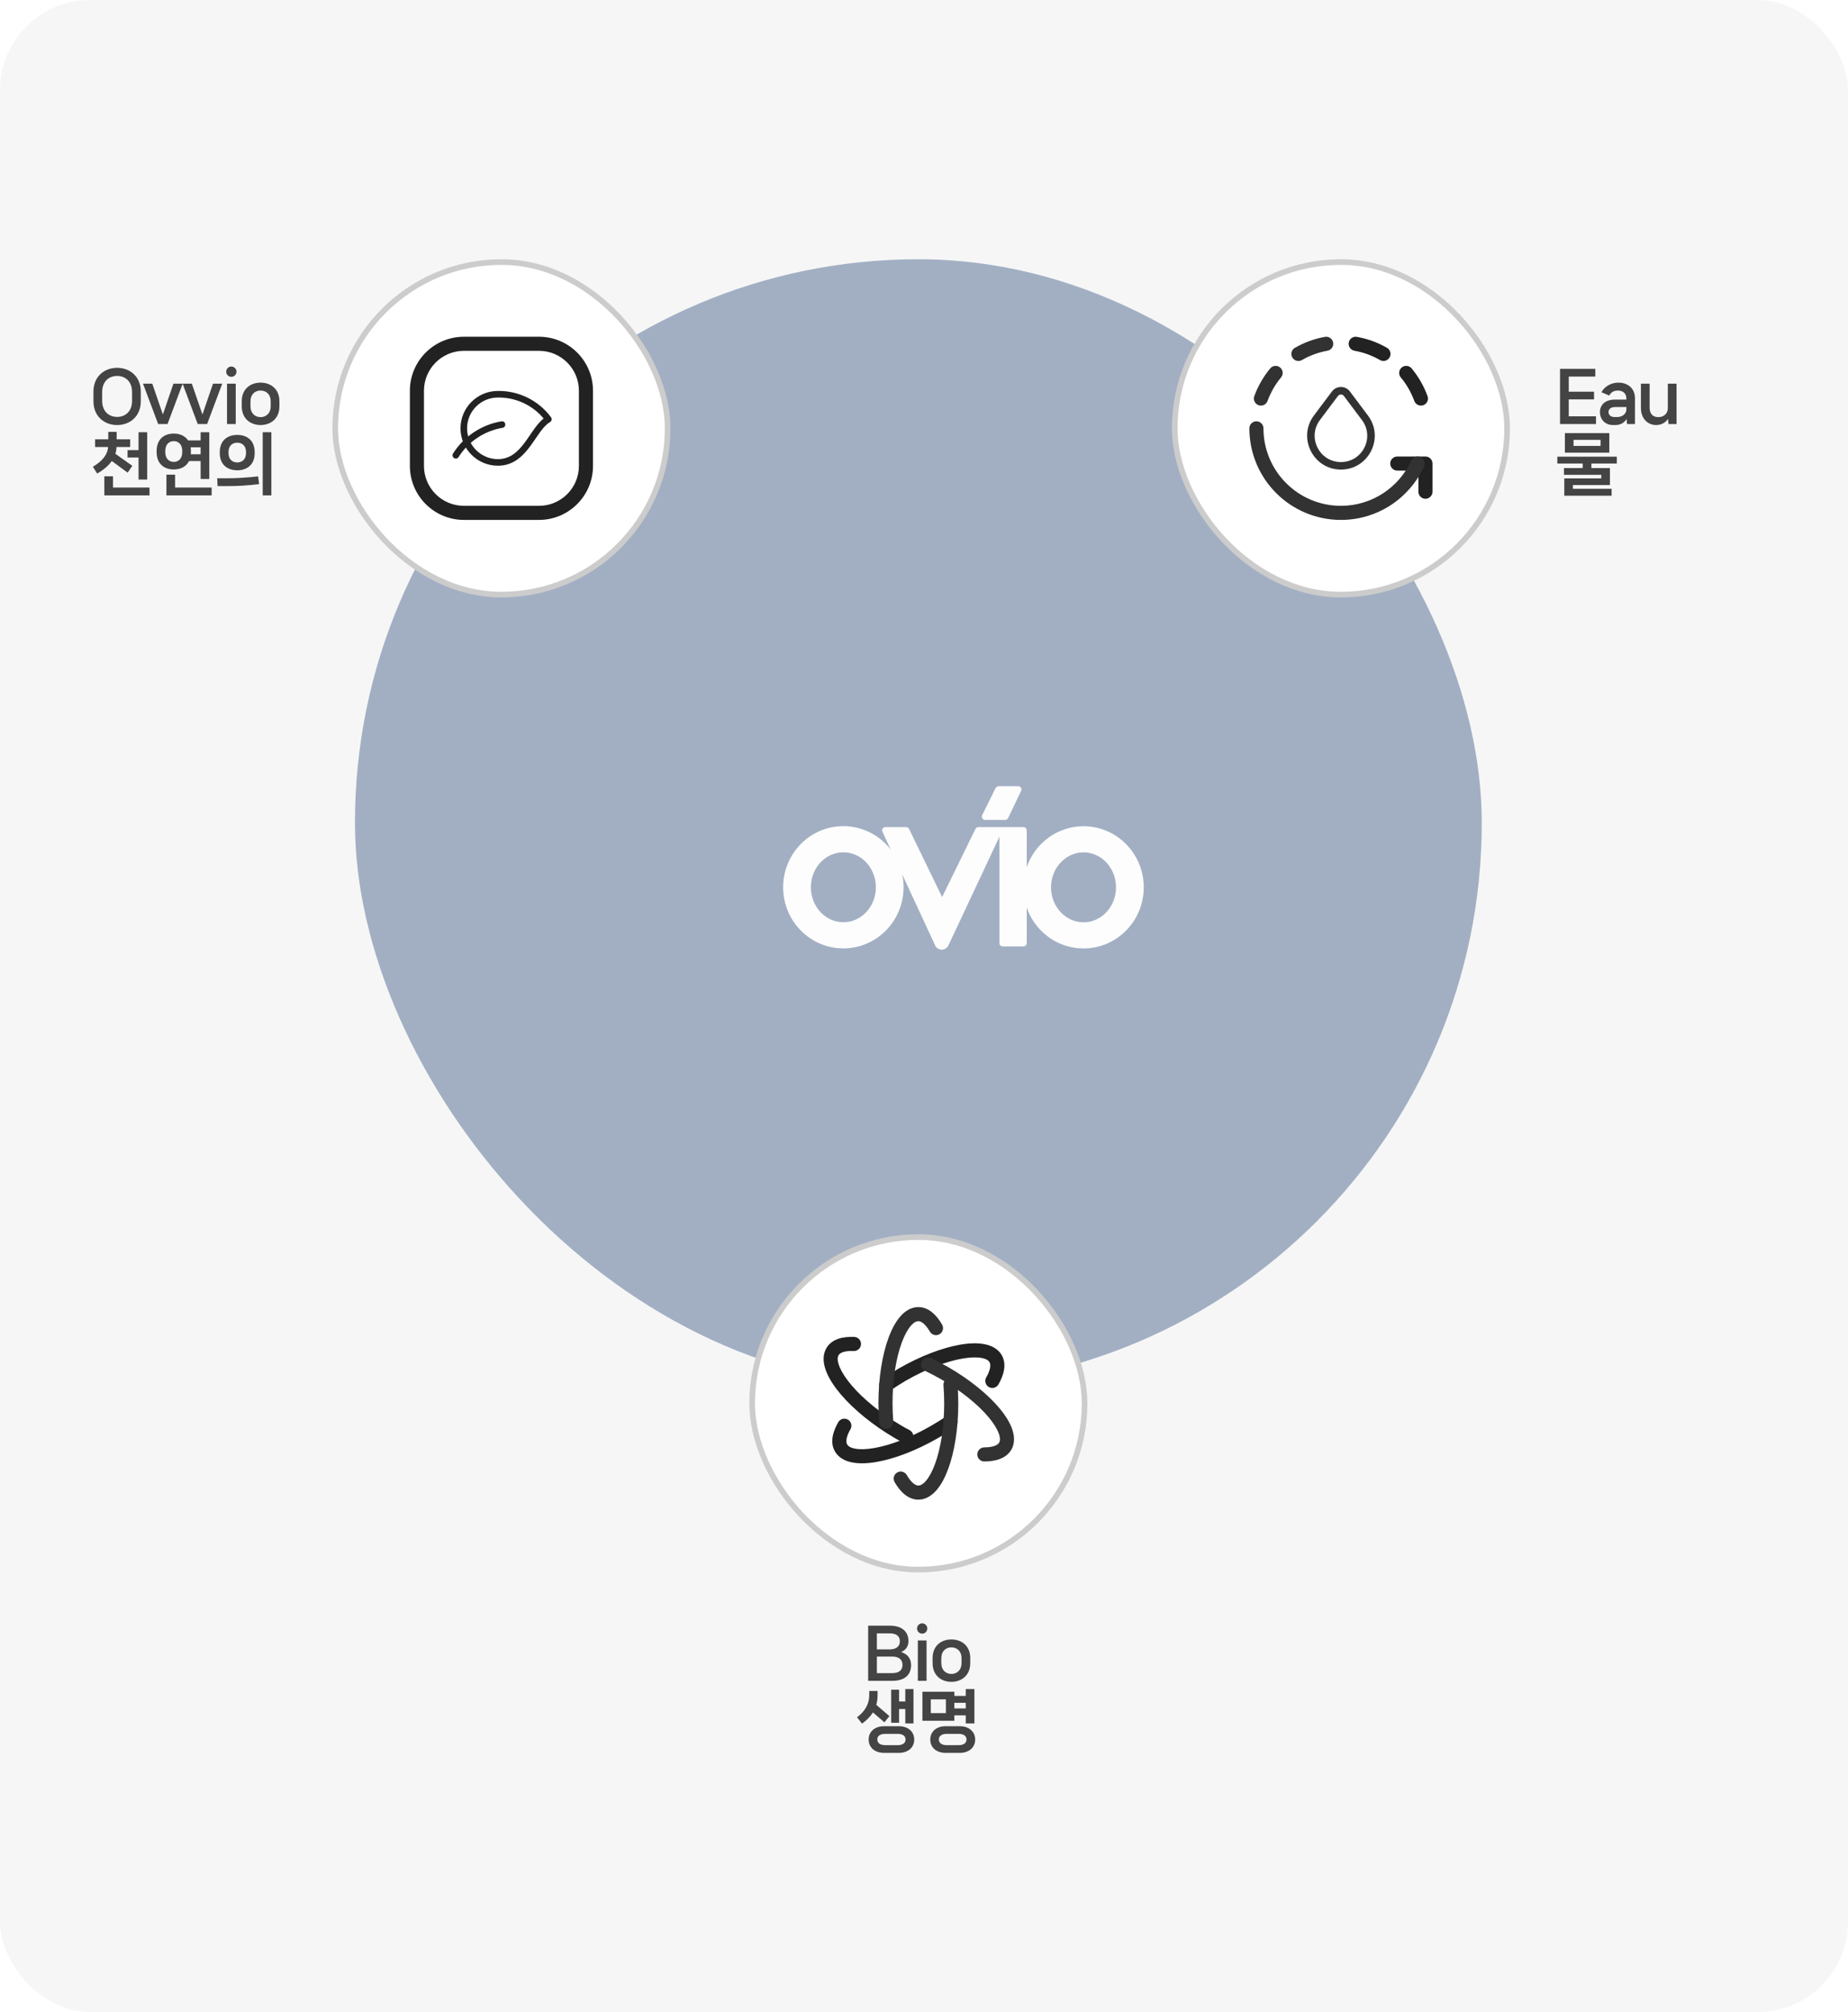 <svg width="328" height="357" viewBox="0 0 328 357" fill="none" xmlns="http://www.w3.org/2000/svg">
<rect width="328" height="357" rx="16" fill="#F6F6F6"/>
<g opacity="0.8">
<rect x="63" y="46" width="200" height="200" rx="100" fill="#8D9EB7"/>
<g filter="url(#filter0_d_5048_8661)">
<path fill-rule="evenodd" clip-rule="evenodd" d="M166.953 137.478L166.83 137.481L166.829 137.481C166.516 137.481 166.264 137.224 166.264 136.908C166.264 136.808 166.289 136.711 166.336 136.628L166.379 136.527L168.628 131.984L168.699 131.83C168.79 131.635 169.209 131.5 169.209 131.5H172.727C173.039 131.5 173.29 131.756 173.29 132.074C173.29 132.163 173.269 132.25 173.233 132.324L173.19 132.425L170.971 137.07L170.92 137.169C170.827 137.354 170.636 137.481 170.417 137.481L170.278 137.478H166.953ZM174.232 145.847C175.692 141.627 179.656 138.604 184.314 138.604V138.604C190.216 138.604 195 143.458 195 149.444C195 155.429 190.216 160.285 184.314 160.285C179.656 160.285 175.691 157.257 174.232 153.037V159.217L174.228 159.351C174.228 159.667 173.972 159.924 173.661 159.924L173.516 159.929H170.083L169.952 159.924C169.642 159.924 169.387 159.667 169.387 159.351L169.383 159.229V140.474L160.28 159.854L160.211 159.956C159.972 160.286 159.593 160.5 159.154 160.5C158.715 160.5 158.329 160.285 158.093 159.953L158.052 159.902L152.135 147.145C152.29 147.886 152.374 148.65 152.374 149.433C152.374 155.422 147.59 160.275 141.687 160.275C135.784 160.275 131 155.422 131 149.433C131 143.444 135.784 138.589 141.687 138.589C145.096 138.589 148.126 140.21 150.089 142.736L148.679 139.699L148.652 139.632C148.599 139.55 148.57 139.445 148.57 139.338C148.57 139.022 148.82 138.76 149.134 138.76H152.837C153.061 138.76 153.255 138.894 153.346 139.085L153.401 139.182L159.218 151.171L165.073 139.199L165.145 139.058C165.242 138.884 165.428 138.76 165.639 138.76H173.661C173.972 138.76 174.228 139.021 174.228 139.338L174.232 139.467V145.847ZM135.922 149.43C135.922 152.861 138.501 155.638 141.69 155.638C144.877 155.638 147.458 152.854 147.458 149.43C147.458 146.006 144.879 143.227 141.69 143.227C138.501 143.227 135.922 145.999 135.922 149.43ZM178.545 149.443C178.545 152.869 181.128 155.647 184.314 155.647C187.499 155.647 190.081 152.872 190.081 149.443C190.081 146.015 187.499 143.237 184.314 143.237C181.128 143.237 178.545 146.017 178.545 149.443Z" fill="white"/>
</g>
</g>
<rect x="208.5" y="46.5" width="59" height="59" rx="29.5" fill="white"/>
<rect x="208.5" y="46.5" width="59" height="59" rx="29.5" stroke="#CCCCCC"/>
<path fill-rule="evenodd" clip-rule="evenodd" d="M246.75 82.25C246.75 81.56 247.31 81 248 81H253C253.69 81 254.25 81.56 254.25 82.25V87.25C254.25 87.94 253.69 88.5 253 88.5C252.31 88.5 251.75 87.94 251.75 87.25V83.5H248C247.31 83.5 246.75 82.94 246.75 82.25Z" fill="#222222"/>
<path fill-rule="evenodd" clip-rule="evenodd" d="M239.387 60.78C239.509 60.1 240.158 59.648 240.838 59.77C242.748 60.112 244.551 60.779 246.176 61.718C246.774 62.063 246.978 62.828 246.633 63.426C246.288 64.023 245.523 64.228 244.925 63.883C243.55 63.088 242.02 62.522 240.397 62.231C239.717 62.109 239.265 61.459 239.387 60.78Z" fill="#222222"/>
<path fill-rule="evenodd" clip-rule="evenodd" d="M248.783 65.21C249.313 64.766 250.101 64.836 250.544 65.365C251.758 66.815 252.712 68.491 253.375 70.284C253.615 70.932 253.284 71.651 252.636 71.89C251.989 72.13 251.27 71.799 251.03 71.152C250.46 69.612 249.647 68.188 248.628 66.971C248.184 66.441 248.254 65.653 248.783 65.21Z" fill="#222222"/>
<path fill-rule="evenodd" clip-rule="evenodd" d="M236.617 60.78C236.739 61.459 236.287 62.109 235.607 62.231C233.984 62.522 232.454 63.088 231.079 63.883C230.481 64.228 229.716 64.023 229.371 63.426C229.026 62.828 229.23 62.063 229.828 61.718C231.453 60.779 233.256 60.112 235.166 59.77C235.846 59.648 236.495 60.1 236.617 60.78Z" fill="#323232"/>
<path fill-rule="evenodd" clip-rule="evenodd" d="M227.216 65.21C227.746 65.653 227.815 66.441 227.372 66.971C226.353 68.188 225.539 69.612 224.97 71.152C224.73 71.799 224.011 72.13 223.363 71.89C222.716 71.651 222.385 70.932 222.625 70.284C223.288 68.491 224.242 66.815 225.456 65.365C225.899 64.836 226.687 64.766 227.216 65.21Z" fill="#323232"/>
<path fill-rule="evenodd" clip-rule="evenodd" d="M223 74.75C223.69 74.75 224.25 75.31 224.25 76C224.25 83.593 230.407 89.75 238 89.75C243.542 89.75 248.309 86.469 250.48 81.729C250.768 81.102 251.51 80.826 252.137 81.114C252.765 81.401 253.041 82.143 252.753 82.771C250.191 88.364 244.558 92.25 238 92.25C229.026 92.25 221.75 84.974 221.75 76C221.75 75.31 222.31 74.75 223 74.75Z" fill="#323232"/>
<path d="M223 76C223 84.283 229.717 91 238 91" stroke="#323232" stroke-width="1.5" stroke-linecap="round" stroke-linejoin="round"/>
<path fill-rule="evenodd" clip-rule="evenodd" d="M238.531 70.266C238.265 69.908 237.734 69.908 237.468 70.266L237.466 70.268L234.267 74.534C234.267 74.534 234.267 74.534 234.267 74.534C231.978 77.596 234.167 81.985 237.999 81.985C241.836 81.985 244.035 77.61 241.733 74.535M241.733 74.535L238.531 70.266L241.733 74.535ZM239.6 69.469C238.8 68.396 237.199 68.396 236.399 69.469C236.398 69.469 236.399 69.469 236.399 69.469L233.199 73.735C230.255 77.673 233.066 83.318 237.999 83.318C242.93 83.318 245.764 77.693 242.8 73.735L239.6 69.469C239.6 69.47 239.6 69.469 239.6 69.469Z" fill="#323232"/>
<path d="M278.436 70.868V73.868H283.272V75.236H276.888V65.444H283.152V66.812H278.436V69.5H282.924V70.868H278.436ZM287.249 67.892C288.917 67.892 290.189 68.912 290.189 70.664V75.236H288.773L288.701 74.324C288.317 75.008 287.621 75.416 286.709 75.416H286.253C284.957 75.416 283.973 74.468 283.973 73.112C283.973 71.84 284.897 70.904 286.637 70.904H288.665V70.724C288.665 69.908 288.173 69.296 287.141 69.296C286.433 69.296 285.929 69.62 285.617 70.184L284.237 69.596C284.777 68.612 285.893 67.892 287.249 67.892ZM286.577 74H287.021C287.813 74 288.557 73.556 288.665 72.776V72.224H286.685C285.905 72.224 285.497 72.572 285.497 73.112C285.497 73.664 285.929 74 286.577 74ZM296.022 72.428V68.072H297.57V75.236H296.13L296.058 74.324C295.626 74.972 294.894 75.416 293.946 75.416C292.446 75.416 291.246 74.264 291.246 72.392V68.072H292.794V72.332C292.794 73.544 293.454 74.012 294.366 74.012C295.266 74.012 296.022 73.4 296.022 72.428ZM277.752 76.844H285.636V80.324H277.752V76.844ZM279.288 79.124H284.088V78.044H279.288V79.124ZM286.968 81.032V82.244H282.456V83.048H285.744V86.06H279.168V86.732H286.044V87.956H277.644V84.884H284.208V84.248H277.584V83.048H280.92V82.244H276.408V81.032H286.968Z" fill="#444444"/>
<path d="M20.788 75.416C18.52 75.416 16.588 73.88 16.588 71.204V69.476C16.588 66.8 18.52 65.264 20.788 65.264C23.056 65.264 24.988 66.8 24.988 69.476V71.204C24.988 73.88 23.056 75.416 20.788 75.416ZM20.788 73.976C22.228 73.976 23.44 73.016 23.44 71.12V69.56C23.44 67.664 22.216 66.704 20.788 66.704C19.348 66.704 18.136 67.664 18.136 69.56V71.12C18.136 73.016 19.348 73.976 20.788 73.976ZM28.91 73.544L30.782 68.072H32.426L29.738 75.236H28.07L25.382 68.072H27.026L28.91 73.544ZM35.933 73.544L37.805 68.072H39.449L36.761 75.236H35.093L32.405 68.072H34.049L35.933 73.544ZM41.06 66.86C40.556 66.86 40.148 66.464 40.148 65.948C40.148 65.444 40.556 65.036 41.06 65.036C41.564 65.036 41.972 65.444 41.972 65.948C41.972 66.464 41.564 66.86 41.06 66.86ZM41.84 75.236H40.292V68.072H41.84V75.236ZM46.246 75.416C44.458 75.416 42.91 74.288 42.91 72.092V71.192C42.91 69.008 44.458 67.892 46.246 67.892C48.034 67.892 49.594 69.008 49.594 71.192V72.092C49.594 74.288 48.034 75.416 46.246 75.416ZM46.246 74.012C47.206 74.012 48.046 73.364 48.046 72.056V71.24C48.046 69.932 47.206 69.296 46.246 69.296C45.286 69.296 44.458 69.932 44.458 71.24V72.056C44.458 73.364 45.286 74.012 46.246 74.012ZM22.66 83.864L19.84 81.8C19.276 82.628 18.4 83.348 17.248 84.032L16.492 82.82C18.244 81.752 19.084 80.648 19.192 79.316H16.876V77.948H19.216V76.628H20.704V77.948H23.104V79.316H20.68C20.668 79.736 20.596 80.144 20.476 80.516L23.488 82.652L22.66 83.864ZM22.636 81.176V79.868H24.592V76.688H26.128V85.088H24.592V81.176H22.636ZM20.056 84.512V86.504H26.536V87.896H18.52V84.512H20.056ZM35.611 81.812H33.547C33.043 82.82 32.023 83.3 30.847 83.3C29.155 83.3 27.799 82.316 27.799 80.216V80.036C27.799 77.912 29.155 76.928 30.847 76.928C31.903 76.928 32.839 77.324 33.379 78.14H35.611V76.688H37.147V84.98H35.611V81.812ZM29.335 80.036V80.204C29.335 81.404 30.019 81.956 30.847 81.956C31.663 81.956 32.347 81.404 32.347 80.204V80.036C32.347 78.836 31.663 78.272 30.847 78.272C30.019 78.272 29.335 78.836 29.335 80.036ZM35.611 80.6V79.364H33.835C33.871 79.568 33.883 79.796 33.883 80.036V80.216C33.883 80.348 33.883 80.48 33.871 80.6H35.611ZM31.075 84.224V86.504H37.567V87.896H29.539V84.224H31.075ZM48.166 87.896H46.63V76.688H48.166V87.896ZM42.118 83.444C40.39 83.444 39.01 82.472 39.01 80.408V80.216C39.01 78.128 40.39 77.168 42.118 77.168C43.822 77.168 45.202 78.128 45.202 80.216V80.408C45.202 82.472 43.822 83.444 42.118 83.444ZM42.118 82.052C42.958 82.052 43.666 81.524 43.666 80.384V80.216C43.666 79.076 42.958 78.548 42.118 78.548C41.254 78.548 40.558 79.076 40.558 80.216V80.384C40.558 81.524 41.254 82.052 42.118 82.052ZM40.426 86.252H38.626L38.554 84.86H40.57C41.938 84.86 44.062 84.728 45.814 84.524L45.994 85.892C44.23 86.144 42.058 86.252 40.426 86.252Z" fill="#444444"/>
<rect x="59.5" y="46.5" width="59" height="59" rx="29.5" fill="white"/>
<rect x="59.5" y="46.5" width="59" height="59" rx="29.5" stroke="#CCCCCC"/>
<path fill-rule="evenodd" clip-rule="evenodd" d="M88.364 69.368C92.083 69.317 95.592 71.055 97.803 74.038C97.902 74.172 97.939 74.342 97.905 74.505C97.871 74.668 97.768 74.809 97.624 74.892C97.026 75.233 96.479 75.831 95.901 76.612C95.621 76.99 95.343 77.397 95.053 77.823L95.035 77.85C94.74 78.282 94.433 78.733 94.107 79.172C92.81 80.922 91.125 82.635 88.368 82.635C84.712 82.635 81.734 79.657 81.734 76.002C81.734 72.349 84.692 69.371 88.364 69.368ZM96.49 74.255C94.493 71.866 91.518 70.49 88.376 70.535L88.368 70.535V70.535C85.341 70.535 82.901 72.989 82.901 76.002C82.901 79.013 85.356 81.468 88.368 81.468C90.544 81.468 91.925 80.156 93.17 78.477C93.48 78.059 93.775 77.627 94.071 77.193L94.095 77.158C94.381 76.738 94.669 76.315 94.963 75.918C95.42 75.301 95.916 74.709 96.49 74.255Z" fill="#222222"/>
<path fill-rule="evenodd" clip-rule="evenodd" d="M82.333 62.25C78.424 62.25 75.25 65.424 75.25 69.333V82.667C75.25 86.576 78.424 89.75 82.333 89.75H95.667C99.576 89.75 102.75 86.576 102.75 82.667V69.333C102.75 65.424 99.576 62.25 95.667 62.25H82.333ZM72.75 69.333C72.75 64.043 77.043 59.75 82.333 59.75H95.667C100.957 59.75 105.25 64.043 105.25 69.333V82.667C105.25 87.957 100.957 92.25 95.667 92.25H82.333C77.043 92.25 72.75 87.957 72.75 82.667V69.333Z" fill="#222222"/>
<path fill-rule="evenodd" clip-rule="evenodd" d="M89.679 75.239C89.731 75.557 89.516 75.857 89.198 75.909C86.012 76.432 83.109 78.353 81.399 81.092C81.228 81.366 80.868 81.449 80.595 81.278C80.322 81.108 80.238 80.748 80.409 80.475C82.299 77.448 85.495 75.335 89.009 74.758C89.327 74.706 89.627 74.921 89.679 75.239Z" fill="#222222"/>
<rect x="133.5" y="219.5" width="59" height="59" rx="29.5" fill="white"/>
<rect x="133.5" y="219.5" width="59" height="59" rx="29.5" stroke="#CCCCCC"/>
<path fill-rule="evenodd" clip-rule="evenodd" d="M169.715 251.561C170.116 252.123 169.984 252.904 169.422 253.304C168.514 253.95 167.545 254.554 166.538 255.135L166.537 255.135C162.653 257.372 158.759 258.849 155.572 259.398C153.983 259.672 152.501 259.728 151.256 259.486C150.015 259.245 148.852 258.669 148.2 257.547C147.258 255.931 147.833 253.995 148.78 252.346C149.124 251.747 149.888 251.541 150.486 251.885C151.085 252.229 151.291 252.993 150.947 253.591C150.095 255.076 150.136 255.905 150.36 256.289L150.361 256.291C150.517 256.56 150.889 256.868 151.734 257.032C152.574 257.196 153.727 257.179 155.147 256.935C157.976 256.447 161.591 255.098 165.29 252.969C166.249 252.416 167.147 251.854 167.972 251.267C168.535 250.867 169.315 250.998 169.715 251.561Z" fill="#222222"/>
<path fill-rule="evenodd" clip-rule="evenodd" d="M160.709 245.016C159.772 245.565 158.864 246.149 157.999 246.736C157.428 247.124 156.651 246.975 156.263 246.404C155.875 245.833 156.024 245.056 156.595 244.668C157.496 244.056 158.453 243.44 159.448 242.857L159.456 242.852L159.456 242.852C163.333 240.615 167.226 239.138 170.416 238.589C172.006 238.315 173.489 238.259 174.735 238.501C175.977 238.742 177.142 239.317 177.795 240.441L177.801 240.452L177.801 240.452C178.71 242.056 178.17 243.977 177.214 245.641C176.87 246.24 176.106 246.446 175.508 246.102C174.909 245.758 174.703 244.994 175.046 244.396C175.886 242.934 175.851 242.089 175.629 241.691C175.472 241.424 175.099 241.118 174.258 240.955C173.416 240.792 172.261 240.808 170.841 241.052C168.01 241.54 164.397 242.888 160.709 245.016Z" fill="#222222"/>
<path fill-rule="evenodd" clip-rule="evenodd" d="M161.973 255.429C161.659 256.043 160.905 256.287 160.291 255.972C159.299 255.464 158.316 254.884 157.336 254.257L157.336 254.257C153.56 251.841 150.454 249.068 148.497 246.493C147.521 245.209 146.788 243.92 146.429 242.703C146.071 241.491 146.045 240.194 146.74 239.098C147.74 237.516 149.723 237.134 151.623 237.214C152.313 237.243 152.848 237.826 152.819 238.515C152.79 239.205 152.207 239.741 151.517 239.712C149.807 239.639 149.09 240.059 148.853 240.434L148.852 240.436C148.685 240.699 148.583 241.171 148.827 241.996C149.069 242.817 149.615 243.833 150.487 244.98C152.224 247.265 155.088 249.851 158.683 252.151C159.616 252.747 160.528 253.285 161.43 253.747C162.045 254.061 162.288 254.814 161.973 255.429Z" fill="#222222"/>
<path fill-rule="evenodd" clip-rule="evenodd" d="M167.002 244.707C166.058 244.171 165.098 243.676 164.157 243.221C163.536 242.92 163.276 242.173 163.576 241.551C163.877 240.93 164.624 240.67 165.246 240.97C166.226 241.445 167.238 241.966 168.241 242.536L168.248 242.54L168.248 242.54C172.125 244.779 175.35 247.413 177.421 249.9C178.453 251.14 179.243 252.397 179.657 253.597C180.068 254.793 180.153 256.09 179.507 257.216L179.5 257.228L179.5 257.228C178.565 258.817 176.632 259.31 174.713 259.314C174.022 259.316 173.461 258.757 173.46 258.067C173.458 257.376 174.017 256.816 174.707 256.814C176.393 256.81 177.107 256.358 177.342 255.966C177.494 255.696 177.572 255.221 177.293 254.411C177.014 253.6 176.422 252.608 175.5 251.5C173.662 249.293 170.689 246.837 167.002 244.707Z" fill="#323232"/>
<path fill-rule="evenodd" clip-rule="evenodd" d="M168.603 244.457C169.292 244.403 169.893 244.918 169.947 245.606C170.032 246.7 170.084 247.833 170.084 249.003C170.084 253.486 169.416 257.598 168.296 260.634C167.739 262.146 167.045 263.458 166.212 264.414C165.381 265.367 164.3 266.087 163.001 266.087C161.147 266.087 159.74 264.641 158.784 262.976C158.44 262.377 158.646 261.613 159.245 261.269C159.843 260.925 160.607 261.132 160.951 261.731C161.795 263.199 162.554 263.587 163.001 263.587C163.31 263.587 163.762 263.42 164.327 262.772C164.889 262.127 165.452 261.12 165.951 259.769C166.944 257.075 167.584 253.27 167.584 249.003C167.584 247.907 167.536 246.839 167.455 245.801C167.401 245.112 167.915 244.511 168.603 244.457Z" fill="#323232"/>
<path fill-rule="evenodd" clip-rule="evenodd" d="M160.047 238.236C159.054 240.929 158.414 244.735 158.414 249.001C158.414 250.098 158.462 251.165 158.544 252.204C158.597 252.892 158.083 253.494 157.395 253.548C156.706 253.601 156.105 253.087 156.051 252.399C155.966 251.304 155.914 250.171 155.914 249.001C155.914 244.518 156.582 240.407 157.702 237.371C158.26 235.858 158.953 234.547 159.786 233.59C160.617 232.637 161.698 231.918 162.997 231.918C164.854 231.918 166.245 233.371 167.21 235.02C167.558 235.616 167.358 236.382 166.762 236.73C166.166 237.079 165.4 236.878 165.052 236.283C164.183 234.798 163.44 234.418 162.997 234.418C162.688 234.418 162.236 234.584 161.671 235.233C161.109 235.878 160.546 236.884 160.047 238.236Z" fill="#323232"/>
<path d="M159.944 293.124C161.18 293.532 161.708 294.372 161.708 295.44C161.708 297.276 160.46 298.236 158.372 298.236H154.088V288.444H157.904C159.98 288.444 161.24 289.404 161.24 291.192C161.24 292.008 160.88 292.728 159.944 293.124ZM157.892 289.812H155.636V292.656H157.892C159.08 292.656 159.716 292.116 159.716 291.216C159.716 290.292 159.08 289.812 157.892 289.812ZM155.636 296.868H158.36C159.548 296.868 160.184 296.352 160.184 295.404C160.184 294.48 159.548 293.928 158.36 293.928H155.636V296.868ZM163.675 289.86C163.171 289.86 162.763 289.464 162.763 288.948C162.763 288.444 163.171 288.036 163.675 288.036C164.179 288.036 164.587 288.444 164.587 288.948C164.587 289.464 164.179 289.86 163.675 289.86ZM164.455 298.236H162.907V291.072H164.455V298.236ZM168.861 298.416C167.073 298.416 165.525 297.288 165.525 295.092V294.192C165.525 292.008 167.073 290.892 168.861 290.892C170.649 290.892 172.209 292.008 172.209 294.192V295.092C172.209 297.288 170.649 298.416 168.861 298.416ZM168.861 297.012C169.821 297.012 170.661 296.364 170.661 295.056V294.24C170.661 292.932 169.821 292.296 168.861 292.296C167.901 292.296 167.073 292.932 167.073 294.24V295.056C167.073 296.364 167.901 297.012 168.861 297.012ZM160.681 303.24H159.577V305.676H158.173V299.808H159.577V301.896H160.681V299.7H162.133V305.796H160.681V303.24ZM157.861 304.5L156.973 305.592L154.933 303.84C154.477 304.572 153.841 305.232 153.001 305.832L152.113 304.704C153.697 303.528 154.285 302.148 154.285 300.756V300.024H155.761V300.756C155.761 301.38 155.689 301.956 155.533 302.496L157.861 304.5ZM156.913 306.288H159.529C161.161 306.288 162.265 307.236 162.265 308.652C162.265 310.08 161.161 311.016 159.529 311.016H156.913C155.281 311.016 154.177 310.08 154.177 308.652C154.177 307.236 155.281 306.288 156.913 306.288ZM157.129 309.648H159.313C160.261 309.648 160.729 309.24 160.729 308.64C160.729 308.052 160.261 307.644 159.313 307.644H157.129C156.181 307.644 155.713 308.052 155.713 308.64C155.713 309.24 156.181 309.648 157.129 309.648ZM171.412 304.356H169.384V305.316H163.72V300.168H169.384V300.912H171.412V299.7H172.948V305.796H171.412V304.356ZM165.208 303.96H167.884V301.524H165.208V303.96ZM171.412 303.132V302.136H169.384V303.132H171.412ZM167.812 306.288H170.368C171.964 306.288 173.08 307.236 173.08 308.652C173.08 310.08 171.964 311.016 170.368 311.016H167.812C166.216 311.016 165.112 310.08 165.112 308.652C165.112 307.236 166.216 306.288 167.812 306.288ZM168.04 309.648H170.14C171.076 309.648 171.544 309.24 171.544 308.64C171.544 308.052 171.076 307.644 170.14 307.644H168.04C167.116 307.644 166.636 308.052 166.636 308.64C166.636 309.24 167.116 309.648 168.04 309.648Z" fill="#444444"/>
<defs>
<filter id="filter0_d_5048_8661" x="115" y="115.5" width="112" height="77" filterUnits="userSpaceOnUse" color-interpolation-filters="sRGB">
<feFlood flood-opacity="0" result="BackgroundImageFix"/>
<feColorMatrix in="SourceAlpha" type="matrix" values="0 0 0 0 0 0 0 0 0 0 0 0 0 0 0 0 0 0 127 0" result="hardAlpha"/>
<feOffset dx="8" dy="8"/>
<feGaussianBlur stdDeviation="12"/>
<feComposite in2="hardAlpha" operator="out"/>
<feColorMatrix type="matrix" values="0 0 0 0 0 0 0 0 0 0 0 0 0 0 0 0 0 0 0.24 0"/>
<feBlend mode="normal" in2="BackgroundImageFix" result="effect1_dropShadow_5048_8661"/>
<feBlend mode="normal" in="SourceGraphic" in2="effect1_dropShadow_5048_8661" result="shape"/>
</filter>
</defs>
</svg>
